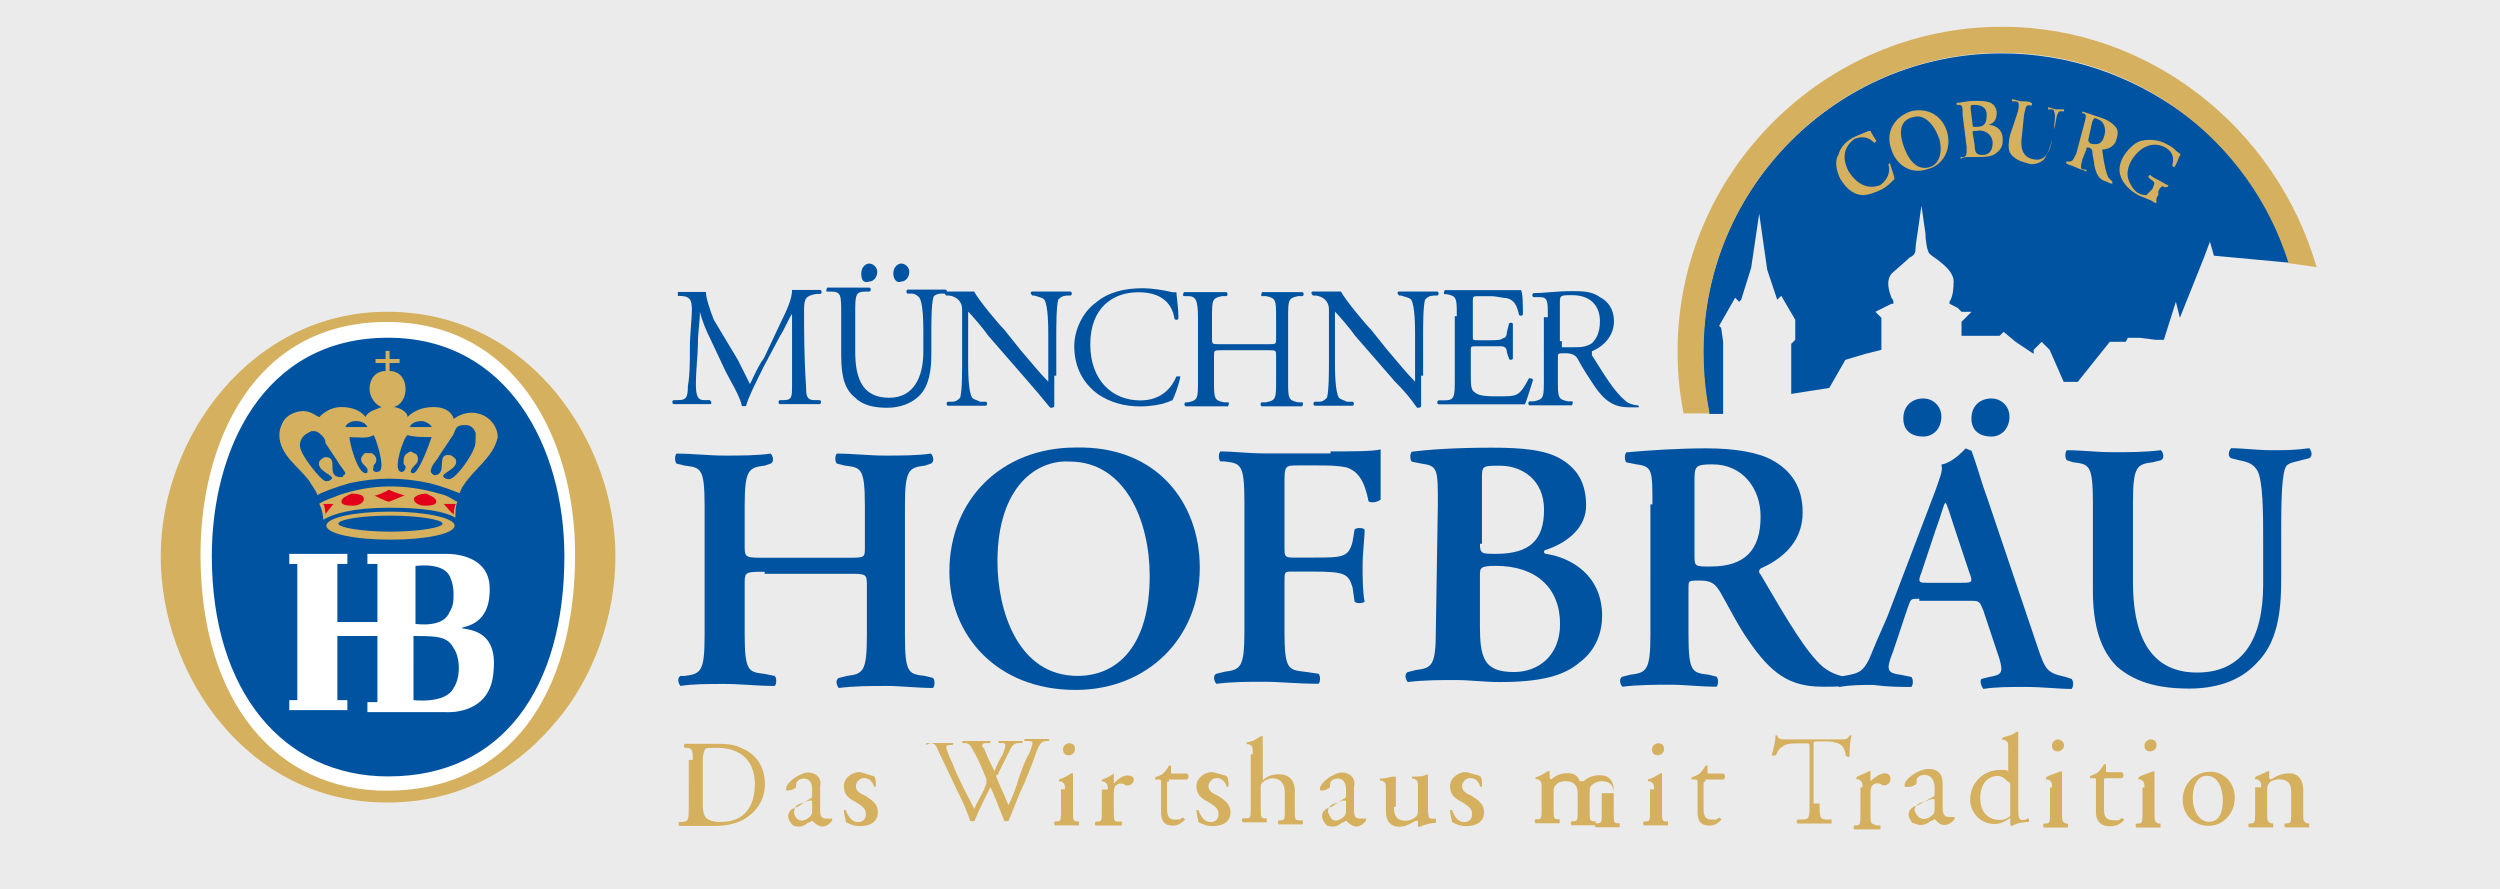 <?xml version="1.0" encoding="utf-8"?>
<!-- Generator: Adobe Illustrator 24.0.1, SVG Export Plug-In . SVG Version: 6.00 Build 0)  -->
<svg version="1.1" id="Layer_1" xmlns="http://www.w3.org/2000/svg" xmlns:xlink="http://www.w3.org/1999/xlink" x="0px" y="0px"
	 viewBox="0 0 124.8 44.4" style="enable-background:new 0 0 124.8 44.4;" xml:space="preserve">
<rect x="0" y="0" width="124.8" height="44.4" fill="#333333" stroke="none"/>
<style type="text/css">
	.st0{opacity:0.9;fill:#FFFFFF;enable-background:new    ;}
	.st1{fill:#0053A1;}
	.st2{fill:#D5B05E;}
	.st3{fill:#FFFFFF;}
	.st4{fill:#E2001A;}
	.st5{fill-rule:evenodd;clip-rule:evenodd;fill:#D5B05E;}
</style>
<rect class="st0" width="124.8" height="44.4"/>
<g id="g41">
	<g id="g47" transform="translate(192.619,67.664)">
		<path id="path49" class="st1" d="M-106.6-50.6l-0.1-0.7l-0.1-0.1l0.8-1.4l0.2,0.2l0.1-0.1h0l0.5-1.6l0.4-2.7l0.4,2.8l0.5,1.5
			l0.2-0.2l0.7,1.2v0.3l0,0v0.7l-0.2,0.2v2.5l1.9-0.3l0.8-1.4l1-0.3l0.8-0.2v-1.6l-0.3-0.3l0.8-0.4c0,0,0,0,0.1,0c0,0,0,0,0-0.1
			c0,0,0-0.1-0.1-0.2c-0.1-0.3-0.3-0.8,0-1.2l0,0c0.1-0.1,0.7-0.6,0.9-0.8c0.2-0.1,0.3-0.2,0.3-0.4c0-0.2,0.1-0.8,0.1-0.8l0.2-1.4
			l0.2,1.4c0,0.4,0.1,0.9,0.2,1c0.1,0.1,0.4,0.3,0.4,0.3c0.1,0.1,0.9,0.6,0.8,1.2c0,0.1,0,0.6-0.2,0.9l0,0.1
			c0.2,0.1,0.4,0.2,0.4,0.2l0,0l0.2,0.2h0.5l-0.5,0.5v0.7h1.9l0.2-0.2l0.6,0.5l0.9,0.6v-0.2l0.4-0.4l0.4,0.4l0.7,1.6l0.7,0l1.6-2
			l0.8,0l0.1-0.2l0.6,0l0.8,0.1h0.4l0.6-1.9l0.2,0.8l1.2-3l0.3-0.8l0.2,0.7l4.3,0.4C-80.3-60.6-86-65-92.7-65
			c-8.2,0-14.9,6.7-14.9,14.9c0,1.1,0.1,2.1,0.3,3.1l0.7,0V-50.6z"/>
	</g>
	<g id="g51" transform="translate(224.145,103.436)">
		<path id="path53" class="st2" d="M-124.2-102.1c-8.9,0-16.2,7.3-16.2,16.2c0,1.1,0.1,2.1,0.3,3.1l0.6,0l0.7,0
			c-0.2-1-0.3-2-0.3-3.1c0-8.2,6.7-14.9,14.9-14.9c6.7,0,12.4,4.4,14.3,10.5l0.7,0.1l0.7,0.1C-110.5-97-116.8-102.1-124.2-102.1"/>
	</g>
	<g id="g55" transform="translate(80.939,65.774)">
		<path id="path57" class="st1" d="M-44.1-47.8c0.2,0.4,0.4,0.8,0.6,1.2h0c0.2-0.4,0.4-0.9,0.7-1.3l0.8-1.7c0.4-0.8,0.6-1.3,0.6-1.7
			c0.3,0,0.5,0,0.6,0c0.2,0,0.5,0,0.8,0c0.1,0,0.1,0.2,0,0.2l-0.2,0c-0.5,0.1-0.6,0.2-0.6,0.8c0,0.9,0,2.5,0.1,3.8
			c0,0.4,0,0.7,0.4,0.7l0.3,0c0.1,0.1,0,0.2,0,0.2c-0.4,0-0.7,0-1,0c-0.3,0-0.7,0-1,0c-0.1,0-0.1-0.2,0-0.2l0.2,0
			c0.4,0,0.4-0.2,0.4-0.7l0-3.6h0c-0.1,0.1-0.4,0.8-0.6,1.1l-0.8,1.5c-0.4,0.8-0.8,1.6-0.9,2c0,0-0.1,0-0.1,0c0,0-0.1,0-0.1,0
			c-0.1-0.5-0.6-1.3-0.8-1.7l-0.8-1.7c-0.2-0.4-0.4-0.9-0.5-1.3h0c0,0.5-0.1,1-0.1,1.6c0,0.5-0.1,1.3-0.1,2c0,0.6,0.1,0.8,0.4,0.8
			l0.3,0c0.1,0.1,0.1,0.2,0,0.2c-0.3,0-0.6,0-0.9,0c-0.3,0-0.6,0-0.9,0c-0.1,0-0.1-0.2,0-0.2l0.2,0c0.4,0,0.5-0.1,0.5-0.7
			c0.1-0.6,0.1-1.1,0.1-1.9c0-0.7,0.1-1.5,0.1-1.9c0-0.5-0.1-0.7-0.6-0.7l-0.1,0c0-0.1,0-0.2,0-0.2c0.3,0,0.5,0,0.7,0
			c0.2,0,0.4,0,0.7,0c0,0.3,0.2,0.9,0.4,1.4L-44.1-47.8z"/>
	</g>
	<g id="g59" transform="translate(98.593,75.456)">
		<path id="path61" class="st1" d="M-54-61.8c0-0.3,0.2-0.5,0.4-0.5c0.2,0,0.4,0.2,0.4,0.4c0,0.3-0.2,0.5-0.4,0.5
			C-53.8-61.3-54-61.5-54-61.8 M-55.6-61.8c0-0.3,0.2-0.5,0.4-0.5c0.2,0,0.4,0.2,0.4,0.4c0,0.3-0.2,0.5-0.4,0.5
			C-55.5-61.3-55.6-61.5-55.6-61.8 M-52.5-58.8c0-0.5,0-1.5-0.2-1.8c-0.1-0.1-0.2-0.2-0.4-0.2l-0.2,0c-0.1-0.1,0-0.2,0-0.2
			c0.3,0,0.6,0,1,0c0.4,0,0.6,0,0.9,0c0.1,0,0.1,0.2,0,0.2l-0.2,0c-0.2,0-0.4,0.1-0.4,0.2c-0.1,0.3-0.1,1.3-0.1,1.8v1
			c0,0.8-0.1,1.6-0.6,2.1c-0.4,0.4-1,0.6-1.6,0.6c-0.6,0-1.2-0.1-1.6-0.5c-0.5-0.4-0.7-1-0.7-2.1v-2.1c0-0.9,0-1.1-0.5-1.1l-0.2,0
			c-0.1,0,0-0.2,0-0.2c0.4,0,0.7,0,1.1,0c0.3,0,0.6,0,1,0c0.1,0,0.1,0.2,0,0.2l-0.2,0c-0.5,0-0.5,0.2-0.5,1.1v1.9
			c0,1.4,0.4,2.3,1.7,2.3c1.2,0,1.7-1,1.7-2.3V-58.8z"/>
	</g>
	<g id="g63" transform="translate(116.73,63.854)">
		<path id="path65" class="st1" d="M-64.1-45.1c0,0.3,0,1.3,0,1.5c0,0.1-0.1,0.1-0.2,0.1c-0.1-0.1-0.4-0.5-1.1-1.3l-2-2.3
			c-0.2-0.3-0.8-1-1-1.2h0c0,0.1,0,0.3,0,0.6v1.9c0,0.4,0,1.5,0.2,1.8c0.1,0.1,0.2,0.1,0.4,0.2l0.3,0c0.1,0.1,0,0.2,0,0.2
			c-0.4,0-0.7,0-1,0c-0.4,0-0.6,0-0.9,0c-0.1,0-0.1-0.2,0-0.2l0.2,0c0.2,0,0.3-0.1,0.4-0.2c0.1-0.3,0.1-1.4,0.1-1.8v-2.5
			c0-0.2,0-0.4-0.2-0.6c-0.1-0.1-0.3-0.2-0.5-0.2l-0.1,0c-0.1-0.1-0.1-0.2,0-0.2c0.4,0,0.8,0,1,0c0.1,0,0.3,0,0.4,0
			c0.2,0.4,1.2,1.6,1.5,1.9l0.8,1c0.6,0.7,1,1.2,1.4,1.6h0c0,0,0-0.2,0-0.4v-1.9c0-0.4,0-1.5-0.2-1.8c-0.1-0.1-0.2-0.1-0.5-0.2
			l-0.1,0c-0.1-0.1-0.1-0.2,0-0.2c0.4,0,0.7,0,1,0c0.4,0,0.6,0,0.9,0c0.1,0,0.1,0.2,0,0.2l-0.1,0c-0.3,0-0.4,0.1-0.5,0.2
			c-0.1,0.3-0.1,1.4-0.1,1.8V-45.1z"/>
	</g>
	<g id="g67" transform="translate(121.427,72.189)">
		<path id="path69" class="st1" d="M-66.7-57.1c0.6-0.5,1.4-0.7,2.3-0.7c0.5,0,1.1,0.1,1.5,0.2c0.1,0,0.2,0,0.2,0
			c0,0.2,0.1,0.7,0.1,1.3c0,0.1-0.2,0.1-0.2,0c-0.1-0.6-0.5-1.3-1.8-1.3c-1.3,0-2.4,0.8-2.4,2.6c0,1.8,1.1,2.8,2.5,2.8
			c1.1,0,1.6-0.7,1.8-1.2c0.1,0,0.2,0,0.2,0c-0.1,0.5-0.3,1-0.4,1.2c-0.1,0-0.2,0.1-0.3,0.1c-0.2,0.1-0.8,0.2-1.3,0.2
			c-0.8,0-1.5-0.2-2.1-0.6c-0.7-0.5-1.2-1.3-1.2-2.4C-67.8-55.7-67.4-56.6-66.7-57.1"/>
	</g>
	<g id="g71" transform="translate(135.803,66.883)">
		<path id="path73" class="st1" d="M-74.8-49.4c-0.4,0-0.4,0-0.4,0.3v1.2c0,0.9,0,1,0.5,1.1l0.2,0c0.1,0,0,0.2,0,0.2
			c-0.5,0-0.8,0-1.1,0c-0.4,0-0.7,0-1,0c-0.1,0-0.1-0.2,0-0.2l0.1,0c0.5-0.1,0.5-0.2,0.5-1.1v-3.1c0-0.9-0.1-1.1-0.5-1.1l-0.2,0
			c-0.1,0,0-0.2,0-0.2c0.4,0,0.7,0,1.1,0c0.3,0,0.6,0,1,0c0.1,0,0.1,0.2,0,0.2l-0.2,0c-0.5,0.1-0.5,0.2-0.5,1.1v1
			c0,0.3,0,0.3,0.4,0.3h2.4c0.4,0,0.4,0,0.4-0.3v-1c0-0.9,0-1-0.5-1.1l-0.2,0c-0.1,0,0-0.2,0-0.2c0.4,0,0.7,0,1,0c0.3,0,0.6,0,1,0
			c0.1,0,0.1,0.2,0,0.2l-0.2,0c-0.5,0.1-0.5,0.2-0.5,1.1v3.1c0,0.9,0,1,0.5,1.1l0.2,0c0.1,0,0,0.2,0,0.2c-0.4,0-0.7,0-1,0
			c-0.4,0-0.7,0-1,0c-0.1,0-0.1-0.2,0-0.2l0.2,0c0.5-0.1,0.5-0.2,0.5-1.1v-1.2c0-0.3,0-0.3-0.4-0.3H-74.8z"/>
	</g>
	<g id="g75" transform="translate(158.441,63.854)">
		<path id="path77" class="st1" d="M-87.5-45.1c0,0.3,0,1.3,0,1.5c0,0.1-0.1,0.1-0.2,0.1c-0.1-0.1-0.3-0.5-1.1-1.3l-2-2.3
			c-0.2-0.3-0.8-1-1-1.2h0c0,0.1,0,0.3,0,0.6v1.9c0,0.4,0,1.5,0.2,1.8c0.1,0.1,0.2,0.1,0.4,0.2l0.3,0c0.1,0.1,0,0.2,0,0.2
			c-0.4,0-0.7,0-1,0c-0.4,0-0.6,0-0.9,0c-0.1,0-0.1-0.2,0-0.2l0.2,0c0.2,0,0.3-0.1,0.4-0.2c0.1-0.3,0.1-1.4,0.1-1.8v-2.5
			c0-0.2,0-0.4-0.2-0.6c-0.1-0.1-0.3-0.2-0.5-0.2l-0.1,0c-0.1-0.1-0.1-0.2,0-0.2c0.4,0,0.8,0,1,0c0.1,0,0.3,0,0.4,0
			c0.2,0.4,1.2,1.6,1.5,1.9l0.8,1c0.6,0.7,1,1.2,1.4,1.6h0c0,0,0-0.2,0-0.4v-1.9c0-0.4,0-1.5-0.2-1.8c-0.1-0.1-0.2-0.1-0.5-0.2
			l-0.1,0c-0.1-0.1-0.1-0.2,0-0.2c0.4,0,0.7,0,1,0c0.4,0,0.6,0,0.9,0c0.1,0,0.1,0.2,0,0.2l-0.1,0c-0.3,0-0.4,0.1-0.5,0.2
			c-0.1,0.3-0.1,1.4-0.1,1.8V-45.1z"/>
	</g>
	<g id="g79" transform="translate(162.323,70.585)">
		<path id="path81" class="st1" d="M-89.6-54.8c0-0.9,0-1-0.5-1.1l-0.1,0c-0.1,0,0-0.2,0-0.2c0.4,0,0.7,0,1,0h1.6c0.5,0,1.1,0,1.2,0
			c0.1,0.1,0.1,0.8,0.1,1.2c0,0.1-0.2,0.1-0.2,0c-0.1-0.4-0.2-0.7-0.6-0.8c-0.2,0-0.5-0.1-0.8-0.1h-0.6c-0.3,0-0.3,0-0.3,0.3v1.7
			c0,0.2,0,0.2,0.3,0.2h0.5c0.4,0,0.6,0,0.7-0.1c0.1,0,0.2-0.1,0.2-0.3l0.1-0.4c0-0.1,0.2-0.1,0.2,0c0,0.2,0,0.5,0,0.9
			c0,0.3,0,0.6,0,0.8c0,0.1-0.2,0.1-0.2,0l-0.1-0.3c0-0.2-0.1-0.3-0.3-0.3c-0.1,0-0.3,0-0.7,0h-0.5c-0.3,0-0.3,0-0.3,0.2v1.2
			c0,0.5,0,0.8,0.2,0.9c0.1,0.1,0.3,0.2,1,0.2c0.7,0,0.9,0,1.1-0.1c0.2-0.1,0.4-0.4,0.6-0.8c0.1,0,0.2,0,0.2,0.1
			c-0.1,0.3-0.3,1-0.4,1.2c-0.8,0-1.5,0-2.3,0h-0.8c-0.4,0-0.7,0-1.2,0c-0.1,0-0.1-0.2,0-0.2l0.3,0c0.5,0,0.5-0.2,0.5-1.1V-54.8z"/>
	</g>
	<g id="g83" transform="translate(174.369,67.734)">
		<path id="path85" class="st1" d="M-96.4-50.7c0,0.2,0,0.3,0,0.3c0,0,0.2,0,0.6,0c0.3,0,0.6,0,0.9-0.2c0.2-0.2,0.4-0.5,0.4-1.1
			c0-0.7-0.4-1.3-1.4-1.3c-0.5,0-0.6,0-0.6,0.3V-50.7z M-97.1-51.9c0-0.8,0-1-0.4-1l-0.3,0c-0.1,0-0.1-0.2,0-0.2
			c0.5,0,1.1-0.1,1.9-0.1c0.5,0,1,0,1.4,0.3c0.4,0.2,0.7,0.6,0.7,1.2c0,0.8-0.6,1.3-1.1,1.5c0,0.1,0,0.1,0,0.2
			c0.7,1.1,1.1,1.8,1.7,2.3c0.1,0.1,0.4,0.2,0.6,0.2c0,0,0.1,0.1,0,0.1c-0.1,0-0.2,0-0.4,0c-0.7,0-1.2-0.2-1.8-1.1
			c-0.2-0.3-0.6-0.9-0.8-1.3c-0.1-0.2-0.3-0.3-0.6-0.3c-0.4,0-0.4,0-0.4,0.2v1.1c0,0.9,0,1,0.5,1.1l0.2,0c0.1,0,0,0.2,0,0.2
			c-0.4,0-0.7,0-1,0c-0.4,0-0.7,0-1.1,0c-0.1,0-0.1-0.2,0-0.2l0.2,0c0.5-0.1,0.5-0.2,0.5-1.1V-51.9z"/>
	</g>
	<g id="g87" transform="translate(41.022,15.564)">
		<path id="path89" class="st2" d="M-21.7,24.5c-7,0-11.3-6.4-11.3-12.3C-33,6.3-28.5,0-21.7,0c4.2,0,6.9,2.2,8.4,4
			c1.9,2.3,3,5.3,3,8.2c0,3-1.1,6.1-3,8.3C-14.8,22.3-17.5,24.5-21.7,24.5"/>
	</g>
	<g id="g91" transform="translate(19.909,43.572)">
		<path id="path93" class="st3" d="M-9.9-15.9c0-5.5,2.6-11.6,9.3-11.6c6.4,0,9.4,5.8,9.4,11.6c0,7-3.3,11.8-9.4,11.8
			C-6.1-4.1-9.9-8.5-9.9-15.9"/>
	</g>
	<g id="g95" transform="translate(21.174,43.559)">
		<path id="path97" class="st1" d="M-10.6-15.8c0-5.2,2.5-10.9,8.8-10.9c6,0,8.8,5.5,8.8,10.9C7-9.2,3.9-4.8-1.8-4.8
			C-7-4.8-10.6-9-10.6-15.8"/>
	</g>
	<g id="g99" transform="translate(48.741,28.45)">
		<path id="path101" class="st3" d="M-26.1,5.9c-0.4,0.8-2,0.6-2,0.6V3.3c1.1,0,1.7,0,2,0.6C-25.8,4.3-25.7,5.3-26.1,5.9 M-28-0.2
			c0.9-0.1,1.5,0.1,1.7,0.5c0.1,0.2,0.2,0.5,0.2,0.9c0,0.3,0,0.6-0.2,0.9c-0.3,0.8-1.6,0.6-1.7,0.6V-0.2z M-25.7,2.9
			c0.1-0.1,1.5-0.1,1.4-2.1c-0.1-1.7-2.2-1.6-2.2-1.6h-3.9v0.5h0.5v2.9h-2v-2.9h0.5v-0.5h-2.9v0.5h0.4v6.8h-0.4v0.5h2.9V6.5h-0.5
			V3.3h2v3.3h-0.5v0.5h3.9c0,0,2.3,0.2,2.4-2.1C-23.9,2.9-25.5,3-25.7,2.9"/>
	</g>
	<g id="g103" transform="translate(47.136,50.545)">
		<path id="path105" class="st2" d="M-25.2-25.9c0.5,0.1,0.8,0.4,0.9,0.4c-0.1,0.2-0.1,0.5-0.1,0.8c-0.5-0.3-1.5-0.5-3.3-0.5
			c-1.8,0-2.8,0.3-3.3,0.6c0,0,0-0.4-0.2-0.8c0.3-0.2,0.7-0.3,0.9-0.4C-28.6-26.4-26.9-26.4-25.2-25.9"/>
	</g>
	<g id="g107" transform="translate(41.2,51.043)">
		<path id="path109" class="st4" d="M-21.8-26.6c-0.1,0.1-0.6,0.3-0.7,0.3c0,0,0.6,0.3,0.7,0.3c0.1,0,0.7-0.3,0.8-0.3
			C-21.3-26.4-21.6-26.5-21.8-26.6"/>
	</g>
	<g id="g111" transform="translate(44.28,50.142)">
		<path id="path113" class="st4" d="M-23.6-25.3c-0.1,0.2,0.2,0.4,0.5,0.4c0.2,0,0.6,0,0.6-0.2c0-0.2-0.3-0.3-0.5-0.4
			C-23.3-25.5-23.5-25.4-23.6-25.3"/>
	</g>
	<g id="g115" transform="translate(38.444,50.142)">
		<path id="path117" class="st4" d="M-20.3-25.3c0.1,0.2-0.2,0.4-0.5,0.4c-0.2,0-0.6,0-0.6-0.2c0-0.2,0.3-0.3,0.5-0.4
			C-20.5-25.5-20.3-25.4-20.3-25.3"/>
	</g>
	<g id="g119" transform="translate(33.845,49.457)">
		<path id="path121" class="st4" d="M-17.7-24.3c0.1,0.2,0.1,0.5,0.1,0.5c0,0,0.4-0.5,0.4-0.5H-17.7z"/>
	</g>
	<g id="g123" transform="translate(47.455,49.457)">
		<path id="path125" class="st4" d="M-25.3-24.3c0.1,0.1,0.4,0.5,0.5,0.5c0-0.1,0-0.3,0.1-0.5H-25.3z"/>
	</g>
	<g id="g127" transform="translate(41.492,46.24)">
		<path id="path129" class="st5" d="M-22-19.7c-1.4,0-2.6-0.2-2.6-0.4s1.1-0.4,2.6-0.4c1.4,0,2.6,0.2,2.6,0.4S-20.6-19.7-22-19.7
			 M-22-20.7c-1.8,0-3.2,0.3-3.2,0.7c0,0.4,1.4,0.7,3.2,0.7c1.8,0,3.2-0.3,3.2-0.7C-18.8-20.4-20.3-20.7-22-20.7"/>
	</g>
	<g id="g131" transform="translate(50.947,55.52)">
		<path id="path133" class="st2" d="M-27.3-33.1c-0.1,0.3-0.8,1.4-1.2,1.5c-0.1,0-0.2,0-0.3-0.1c-0.2-0.2,0.8-0.4,0.6-0.9
			c-0.1-0.1-0.2-0.2-0.3-0.2c-0.7-0.1-0.1,0.9-0.7,1c-0.1,0-0.1,0-0.2-0.1c-0.1-0.1,0-0.2,0-0.3c0.1-0.2,0.3-0.4,0.4-0.6
			c0.2-0.3,0.4-0.6,0.6-0.9c0.1-0.1,0.1-0.2,0.2-0.4c0.1-0.2,0.3-0.2,0.5-0.2c0.2,0,0.4,0.1,0.5,0.4C-27.2-33.5-27.2-33.3-27.3-33.1
			 M-30.5-34.2c0.1-0.2,0.3-0.3,0.6-0.3c0.2,0,0.5,0.2,0.5,0.3C-29.7-34.2-30.5-34.2-30.5-34.2 M-30.3-31.9c-0.1,0-0.2,0-0.1-0.2
			c0.1-0.2,0.4-0.3,0.3-0.6c0-0.1-0.1-0.2-0.2-0.2c-0.1-0.1-0.2-0.1-0.3,0c-0.2,0.1-0.2,0.3-0.2,0.5c0,0.1,0.1,0.1,0.1,0.2
			c0,0.2-0.2,0.3-0.3,0.2c-0.3-0.2,0.2-1.7,0.4-1.8c0.3,0.1,0.8,0.1,1.2,0.1C-29.5-33.4-30-32-30.3-31.9 M-32-32
			c-0.2,0.1-0.4,0-0.3-0.2c0-0.1,0-0.1,0.1-0.2c0.1-0.2,0-0.4-0.2-0.5c-0.1,0-0.2,0-0.3,0c-0.1,0-0.1,0.1-0.2,0.2
			c-0.1,0.3,0.2,0.4,0.3,0.6c0,0.2,0,0.2-0.1,0.2c-0.4,0-0.8-1.5-0.8-1.8c0.4,0,0.9,0.1,1.2-0.1C-32.2-33.7-31.7-32.2-32-32
			 M-33.2-34.5c0.3,0,0.5,0.1,0.6,0.3c0,0-0.8,0-1.1,0C-33.7-34.3-33.5-34.5-33.2-34.5 M-33.8-31.8c0,0.1-0.1,0.1-0.2,0.1
			c-0.7-0.1,0-1-0.7-1c-0.1,0-0.2,0.1-0.3,0.2c-0.2,0.5,0.8,0.7,0.6,0.9c-0.1,0.1-0.2,0.1-0.3,0.1c-0.3-0.1-1.1-1.2-1.2-1.5
			c-0.1-0.2-0.1-0.4,0-0.6c0.1-0.2,0.3-0.3,0.5-0.4c0.2,0,0.3,0,0.5,0.2c0.1,0.1,0.2,0.2,0.2,0.4c0.2,0.3,0.4,0.6,0.6,0.9
			c0.1,0.2,0.3,0.4,0.4,0.6C-33.7-32-33.7-31.8-33.8-31.8 M-27.2-34.9c-0.5-0.1-1,0.2-1.1,0.3c0-0.1-0.2-0.6-1-0.6
			c-0.9,0-1.3,0.5-1.3,0.5c0-0.3-0.5-0.5-0.7-0.5v0c0,0,0,0,0,0c0.4-0.1,0.6-0.5,0.6-0.9c0-0.5-0.3-0.9-0.8-0.9v-0.4h0.5v-0.2h-0.5
			v-0.4h-0.2v0.4h-0.5v0.2l0.5,0v0.4c-0.5,0-0.8,0.4-0.8,0.9c0,0.4,0.3,0.8,0.6,0.9c0,0,0,0,0,0c0,0,0,0,0,0
			c-0.2,0.1-0.7,0.2-0.8,0.5c0,0-0.3-0.5-1.2-0.5c-0.7,0-1.1,0.5-1.1,0.5c-0.1,0-0.4-0.3-0.8-0.3c-0.4,0-0.8,0.2-1,0.5
			c-0.1,0.2-0.2,0.4-0.2,0.7c0,1,1,1.6,1.5,2.3c0.1,0.2,0.3,0.4,0.4,0.7c0.1-0.1,0.9-0.4,1.6-0.6c1.4-0.3,2.6-0.3,4,0
			c0.8,0.2,1.2,0.4,1.5,0.5c0,0,0.1-0.3,0.2-0.4c0.5-0.8,1.5-1.4,1.7-2.4C-26.1-34.2-26.5-34.8-27.2-34.9"/>
	</g>
	<g id="g135" transform="translate(76.783,15.532)">
		<path id="path137" class="st2" d="M-41.7,24.5c0,0.3,0,0.5,0.1,0.7c0.1,0.2,0.4,0.3,0.8,0.3c1.2,0,1.7-0.8,1.7-1.9
			c0-0.7-0.3-1.8-1.9-1.8c-0.4,0-0.6,0-0.6,0.1c0,0-0.1,0.2-0.1,0.5V24.5z M-42.2,22.4c0-0.4,0-0.6-0.3-0.6l-0.1,0
			c0,0-0.1-0.1,0-0.2c0.5,0,1,0,1.5,0c0.5,0,0.9,0,1.3,0.2c0.8,0.3,1.2,1,1.2,1.8c0,0.8-0.4,1.4-1.1,1.8c-0.4,0.2-0.9,0.3-1.4,0.3
			c-0.4,0-0.8,0-1,0c-0.3,0-0.5,0-0.8,0c0,0,0-0.1,0-0.2l0.1,0c0.4,0,0.4-0.1,0.4-0.8V22.4z"/>
	</g>
	<g id="g139" transform="translate(88.141,13.563)">
		<path id="path141" class="st2" d="M-48.1,27.4c0.1,0,0.3-0.1,0.4-0.2c0.1-0.1,0.1-0.2,0.1-0.3l0-0.4c0-0.1,0-0.1-0.1-0.1
			c0,0-0.1,0-0.3,0.1c-0.4,0.1-0.5,0.2-0.5,0.5C-48.5,27.1-48.4,27.4-48.1,27.4 M-47.7,26.3c0.1,0,0.1-0.1,0.1-0.2l0-0.3
			c0-0.2-0.1-0.5-0.4-0.5c-0.2,0-0.4,0.1-0.4,0.3c0,0.1,0,0.2-0.1,0.2c-0.1,0.1-0.3,0.1-0.3,0.1c-0.1,0-0.1,0-0.1-0.1
			c0-0.3,0.7-0.8,1.1-0.8c0.4,0,0.7,0.3,0.6,0.7l0,1.1c0,0.3,0,0.5,0.3,0.5c0.1,0,0.1,0,0.2,0c0,0,0.1,0,0.1,0c0,0,0,0,0,0.1
			c0,0-0.2,0.3-0.5,0.3c-0.1,0-0.3-0.1-0.4-0.2c0,0-0.1-0.1-0.1-0.1c0,0-0.1,0.1-0.2,0.1c-0.1,0.1-0.3,0.2-0.4,0.2
			c-0.2,0-0.3,0-0.4-0.1c-0.1-0.1-0.2-0.3-0.2-0.4c0-0.2,0.1-0.4,0.5-0.5L-47.7,26.3z"/>
	</g>
	<g id="g143" transform="translate(96.224,18.54)">
		<path id="path145" class="st2" d="M-52.6,20.2c0.1,0.1,0.1,0.3,0.1,0.5c0,0-0.1,0.1-0.1,0c-0.1-0.3-0.3-0.4-0.5-0.4
			c-0.2,0-0.4,0.2-0.4,0.4c0,0.3,0.3,0.4,0.5,0.5c0.3,0.2,0.6,0.4,0.6,0.8c0,0.5-0.4,0.7-0.9,0.7c-0.3,0-0.5-0.1-0.7-0.2
			c0-0.1-0.1-0.4-0.1-0.6c0,0,0.1,0,0.1,0c0.1,0.3,0.3,0.6,0.6,0.6c0.2,0,0.4-0.1,0.4-0.4c0-0.3-0.2-0.4-0.5-0.6
			c-0.4-0.2-0.6-0.4-0.6-0.8c0-0.4,0.4-0.7,0.8-0.7C-52.9,20.1-52.7,20.2-52.6,20.2"/>
	</g>
	<g id="g147" transform="translate(102.341,21.992)">
		<path id="path149" class="st2" d="M-56.1,15.2c0,0,0-0.1,0-0.1c0.2,0,0.4,0,0.6,0c0.2,0,0.5,0,0.7,0c0.1,0,0,0.1,0,0.1l-0.1,0
			c-0.1,0-0.2,0-0.2,0.1c0,0.1,0.1,0.4,0.3,0.8c0.3,0.8,0.7,1.5,1.1,2.3c0.1-0.3,0.3-0.6,0.5-1c0-0.1,0.1-0.2,0.1-0.3
			c0,0,0-0.1,0-0.2c-0.2-0.5-0.4-1-0.7-1.5c-0.1-0.2-0.2-0.3-0.4-0.3l-0.1,0c0,0,0-0.1,0-0.1c0.2,0,0.4,0,0.7,0c0.3,0,0.5,0,0.7,0
			c0,0,0,0.1,0,0.1l-0.2,0c-0.2,0-0.3,0.1-0.1,0.3c0.1,0.3,0.3,0.7,0.5,1.1c0.1-0.2,0.2-0.5,0.4-0.8c0.2-0.5,0.2-0.6,0-0.6l-0.2,0
			c0-0.1,0-0.1,0-0.1c0.2,0,0.3,0,0.6,0c0.2,0,0.4,0,0.6,0c0,0,0,0.1,0,0.1l-0.2,0c-0.3,0-0.4,0.3-0.5,0.5c-0.1,0.2-0.4,0.8-0.5,1
			c0,0.1-0.1,0.1-0.1,0.1c0,0,0,0.1,0,0.1c0.2,0.5,0.4,0.9,0.6,1.4c0.2-0.4,0.4-0.9,0.5-1.3c0.1-0.3,0.4-1.1,0.5-1.2
			c0.1-0.2,0.2-0.5,0.2-0.6c0-0.1-0.1-0.1-0.2-0.1l-0.2,0c0-0.1,0-0.1,0-0.1c0.2,0,0.4,0,0.6,0c0.2,0,0.4,0,0.6,0c0,0,0.1,0.1,0,0.1
			l-0.1,0c-0.3,0-0.4,0.2-0.7,1.1l-0.4,1c-0.3,0.6-0.5,1.2-0.8,1.9c0,0,0,0-0.1,0c0,0-0.1,0-0.1,0c-0.2-0.5-0.5-1.3-0.7-1.7
			c-0.2,0.4-0.6,1.2-0.8,1.7c0,0,0,0-0.1,0c0,0-0.1,0-0.1,0c-0.1-0.3-0.3-0.8-0.4-1c-0.4-0.8-0.8-1.7-1.2-2.5
			c-0.1-0.3-0.2-0.4-0.4-0.4L-56.1,15.2z"/>
	</g>
	<g id="g151" transform="translate(119.164,21.603)">
		<path id="path153" class="st2" d="M-65.5,15.8c0,0.2-0.2,0.3-0.3,0.3c-0.2,0-0.3-0.1-0.3-0.3c0-0.2,0.2-0.3,0.3-0.3
			C-65.6,15.5-65.5,15.6-65.5,15.8 M-66,17.8c0-0.2,0-0.3-0.2-0.4l-0.1,0c0,0,0-0.1,0-0.1c0.1,0,0.5-0.2,0.6-0.3c0,0,0.1,0,0.1,0
			c0,0.2,0,0.5,0,0.8v1.1c0,0.4,0,0.5,0.2,0.5l0.1,0c0,0,0,0.1,0,0.2c-0.2,0-0.4,0-0.6,0c-0.2,0-0.4,0-0.6,0c0,0-0.1-0.1,0-0.2
			l0.1,0c0.2,0,0.2-0.1,0.2-0.5V17.8z"/>
	</g>
	<g id="g155" transform="translate(122.701,17.112)">
		<path id="path157" class="st2" d="M-67.4,22.3c0-0.2,0-0.3-0.2-0.4l-0.1,0c0,0,0-0.1,0-0.1c0.1,0,0.5-0.2,0.6-0.3c0,0,0,0,0,0v0.4
			c0,0,0,0,0,0.1c0.2-0.2,0.4-0.4,0.7-0.4c0.2,0,0.3,0.1,0.3,0.2c0,0.2-0.2,0.3-0.3,0.3c-0.1,0-0.1,0-0.1,0
			c-0.1-0.1-0.2-0.1-0.3-0.1c-0.1,0-0.2,0.1-0.2,0.1c-0.1,0.1-0.1,0.3-0.1,0.5v0.8c0,0.4,0,0.5,0.2,0.5l0.2,0c0,0,0,0.1,0,0.2
			c-0.3,0-0.5,0-0.7,0c-0.2,0-0.4,0-0.6,0c0,0-0.1-0.1,0-0.2l0.1,0c0.2,0,0.2-0.1,0.2-0.5V22.3z"/>
	</g>
	<g id="g159" transform="translate(129.658,18.014)">
		<path id="path161" class="st2" d="M-71.3,21c-0.1,0-0.1,0-0.1,0.1v1.1c0,0.4,0,0.7,0.4,0.7c0.1,0,0.1,0,0.2,0
			c0.1,0,0.1-0.1,0.2-0.1c0,0,0.1,0.1,0.1,0.1c-0.1,0.1-0.3,0.3-0.6,0.3c-0.5,0-0.6-0.3-0.6-0.7v-1.4c0-0.2,0-0.2-0.1-0.2h-0.2
			c0,0,0-0.1,0-0.1c0.2-0.1,0.3-0.1,0.4-0.2c0.1-0.1,0.2-0.2,0.3-0.4c0,0,0.1,0,0.1,0v0.3c0,0.1,0,0.1,0.1,0.1h0.7
			c0.1,0.1,0.1,0.2,0,0.3H-71.3z"/>
	</g>
	<g id="g163" transform="translate(136.327,18.54)">
		<path id="path165" class="st2" d="M-75.1,20.2c0.1,0.1,0.1,0.3,0.1,0.5c0,0-0.1,0.1-0.1,0c-0.1-0.3-0.3-0.4-0.5-0.4
			c-0.2,0-0.4,0.2-0.4,0.4c0,0.3,0.3,0.4,0.5,0.5c0.3,0.2,0.6,0.4,0.6,0.8c0,0.5-0.4,0.7-0.9,0.7c-0.3,0-0.5-0.1-0.7-0.2
			c0-0.1-0.1-0.4-0.1-0.6c0,0,0.1,0,0.1,0c0.1,0.3,0.3,0.6,0.6,0.6c0.2,0,0.4-0.1,0.4-0.4c0-0.3-0.2-0.4-0.5-0.6
			c-0.4-0.2-0.6-0.4-0.6-0.8c0-0.4,0.4-0.7,0.8-0.7C-75.4,20.1-75.1,20.2-75.1,20.2"/>
	</g>
	<g id="g167" transform="translate(139.337,20.952)">
		<path id="path169" class="st2" d="M-76.8,16.7c0-0.4,0-0.4-0.2-0.5l-0.1,0c0,0,0-0.1,0-0.1c0.2,0,0.4-0.1,0.7-0.3c0,0,0,0,0.1,0
			c0,0.2,0,0.5,0,0.8v1.3c0,0.1,0,0.1,0,0.1c0.2-0.2,0.5-0.3,0.8-0.3c0.6,0,0.8,0.4,0.8,0.8v1c0,0.4,0,0.5,0.2,0.5l0.2,0
			c0,0,0,0.1,0,0.2c-0.2,0-0.4,0-0.6,0c-0.2,0-0.4,0-0.6,0c0,0-0.1-0.1,0-0.2l0.1,0c0.2,0,0.2-0.1,0.2-0.5v-0.9
			c0-0.4-0.2-0.7-0.6-0.7c-0.2,0-0.4,0.1-0.5,0.2c-0.1,0.1-0.1,0.1-0.1,0.3v1c0,0.4,0,0.5,0.2,0.5l0.1,0c0,0,0,0.1,0,0.2
			c-0.2,0-0.4,0-0.6,0c-0.2,0-0.4,0-0.6,0c0,0-0.1-0.1,0-0.2l0.2,0c0.2,0,0.2-0.1,0.2-0.5V16.7z"/>
	</g>
	<g id="g171" transform="translate(148.793,13.563)">
		<path id="path173" class="st2" d="M-82.1,27.4c0.1,0,0.3-0.1,0.4-0.2c0.1-0.1,0.1-0.2,0.1-0.3l0-0.4c0-0.1,0-0.1-0.1-0.1
			s-0.1,0-0.3,0.1c-0.4,0.1-0.5,0.2-0.5,0.5C-82.4,27.1-82.4,27.4-82.1,27.4 M-81.7,26.3c0.1,0,0.1-0.1,0.1-0.2l0-0.3
			c0-0.2-0.1-0.5-0.4-0.5c-0.2,0-0.4,0.1-0.4,0.3c0,0.1,0,0.2-0.1,0.2c-0.1,0.1-0.3,0.1-0.3,0.1c-0.1,0-0.1,0-0.1-0.1
			c0-0.3,0.7-0.8,1.1-0.8c0.4,0,0.7,0.3,0.6,0.7l0,1.1c0,0.3,0,0.5,0.3,0.5c0.1,0,0.1,0,0.2,0c0,0,0.1,0,0.1,0c0,0,0,0,0,0.1
			c0,0-0.2,0.3-0.5,0.3c-0.1,0-0.3-0.1-0.4-0.2c0,0-0.1-0.1-0.1-0.1c0,0-0.1,0.1-0.2,0.1c-0.1,0.1-0.3,0.2-0.4,0.2
			c-0.2,0-0.3,0-0.4-0.1c-0.1-0.1-0.2-0.3-0.2-0.4c0-0.2,0.1-0.4,0.5-0.5L-81.7,26.3z"/>
	</g>
	<g id="g175" transform="translate(155.283,15.171)">
		<path id="path177" class="st2" d="M-85.7,25.1c0,0.4,0.1,0.7,0.6,0.7c0.2,0,0.4-0.1,0.5-0.2c0.1-0.1,0.1-0.2,0.1-0.4v-1
			c0-0.4,0-0.4-0.2-0.5l-0.1,0c0,0,0-0.1,0-0.1c0.2,0,0.6,0,0.7-0.1c0,0,0,0,0.1,0c0,0.1,0,0.3,0,0.5v1c0,0.5,0,0.7,0.2,0.7
			c0.1,0,0.2,0,0.2,0c0,0,0,0.2,0,0.2c-0.2,0-0.6,0.1-0.8,0.2c0,0-0.1,0-0.1,0v-0.2c0-0.1,0-0.1-0.1-0.1c-0.2,0.1-0.5,0.3-0.8,0.3
			c-0.5,0-0.7-0.3-0.7-0.8v-1c0-0.4,0-0.4-0.2-0.5l-0.1,0c0,0,0-0.1,0-0.1c0.3,0,0.5-0.1,0.7-0.1c0,0,0.1,0,0.1,0c0,0.1,0,0.2,0,0.5
			V25.1z"/>
	</g>
	<g id="g179" transform="translate(165.085,18.54)">
		<path id="path181" class="st2" d="M-91.2,20.2c0.1,0.1,0.1,0.3,0.1,0.5c0,0-0.1,0.1-0.1,0c-0.1-0.3-0.3-0.4-0.5-0.4
			c-0.2,0-0.4,0.2-0.4,0.4c0,0.3,0.3,0.4,0.5,0.5c0.3,0.2,0.6,0.4,0.6,0.8c0,0.5-0.4,0.7-0.9,0.7c-0.3,0-0.5-0.1-0.7-0.2
			c0-0.1-0.1-0.4-0.1-0.6c0,0,0.1,0,0.1,0c0.1,0.3,0.3,0.6,0.6,0.6c0.2,0,0.4-0.1,0.4-0.4c0-0.3-0.2-0.4-0.5-0.6
			c-0.4-0.2-0.6-0.4-0.6-0.8c0-0.4,0.4-0.7,0.8-0.7C-91.5,20.1-91.2,20.2-91.2,20.2"/>
	</g>
	<g id="g183" transform="translate(180.157,16.697)">
		<path id="path185" class="st2" d="M-99.6,22.9c0-0.4-0.2-0.6-0.6-0.6c-0.2,0-0.4,0.1-0.5,0.2c-0.1,0.1-0.1,0.2-0.1,0.4v0.9
			c0,0.4,0,0.5,0.2,0.5l0.1,0c0,0,0,0.1,0,0.2c-0.2,0-0.4,0-0.6,0c-0.2,0-0.4,0-0.6,0c0,0-0.1-0.1,0-0.2l0.1,0
			c0.2,0,0.2-0.1,0.2-0.5v-0.9c0-0.4-0.2-0.6-0.6-0.6c-0.3,0-0.4,0.1-0.5,0.2c-0.1,0.1-0.1,0.2-0.1,0.3v0.9c0,0.4,0,0.5,0.2,0.5
			l0.1,0c0,0,0,0.1,0,0.2c-0.2,0-0.3,0-0.6,0c-0.2,0-0.4,0-0.6,0c0,0-0.1-0.1,0-0.2l0.1,0c0.2,0,0.2-0.1,0.2-0.5v-1.1
			c0-0.2,0-0.3-0.2-0.4l-0.1,0c0,0,0-0.1,0-0.1c0.1,0,0.5-0.2,0.6-0.3c0,0,0.1,0,0.1,0c0,0.1,0,0.2,0,0.3c0,0,0,0.1,0.1,0.1
			c0.2-0.2,0.5-0.3,0.8-0.3c0.3,0,0.5,0.1,0.6,0.4c0.1,0,0.1,0,0.2,0c0.2-0.2,0.5-0.3,0.8-0.3c0.5,0,0.7,0.3,0.7,0.8v1.1
			c0,0.4,0,0.5,0.2,0.5l0.1,0c0,0,0,0.1,0,0.2c-0.2,0-0.4,0-0.6,0c-0.2,0-0.4,0-0.6,0c0,0-0.1-0.1,0-0.2l0.1,0
			c0.2,0,0.2-0.1,0.2-0.5V22.9z"/>
	</g>
	<g id="g187" transform="translate(185.968,21.603)">
		<path id="path189" class="st2" d="M-102.9,15.8c0,0.2-0.2,0.3-0.3,0.3c-0.2,0-0.3-0.1-0.3-0.3c0-0.2,0.2-0.3,0.3-0.3
			C-103,15.5-102.9,15.6-102.9,15.8 M-103.4,17.8c0-0.2,0-0.3-0.2-0.4l-0.1,0c0,0,0-0.1,0-0.1c0.1,0,0.5-0.2,0.6-0.3
			c0,0,0.1,0,0.1,0c0,0.2,0,0.5,0,0.8v1.1c0,0.4,0,0.5,0.2,0.5l0.1,0c0,0,0,0.1,0,0.2c-0.2,0-0.4,0-0.6,0c-0.2,0-0.4,0-0.6,0
			c0,0-0.1-0.1,0-0.2l0.1,0c0.2,0,0.2-0.1,0.2-0.5V17.8z"/>
	</g>
	<g id="g191" transform="translate(190.641,18.014)">
		<path id="path193" class="st2" d="M-105.5,21c-0.1,0-0.1,0-0.1,0.1v1.1c0,0.4,0,0.7,0.4,0.7c0.1,0,0.1,0,0.2,0
			c0.1,0,0.1-0.1,0.2-0.1c0,0,0.1,0.1,0.1,0.1c-0.1,0.1-0.3,0.3-0.6,0.3c-0.5,0-0.6-0.3-0.6-0.7v-1.4c0-0.2,0-0.2-0.1-0.2h-0.2
			c0,0,0-0.1,0-0.1c0.2-0.1,0.3-0.1,0.4-0.2c0.1-0.1,0.2-0.2,0.3-0.4c0,0,0.1,0,0.1,0v0.3c0,0.1,0,0.1,0.1,0.1h0.7
			c0.1,0.1,0.1,0.2,0,0.3H-105.5z"/>
	</g>
	<g id="g195" transform="translate(203.433,15.312)">
		<path id="path197" class="st2" d="M-112.6,24.8c0,0.7,0,0.8,0.4,0.8l0.2,0c0,0,0,0.1,0,0.2c-0.4,0-0.6,0-0.8,0c-0.3,0-0.5,0-0.9,0
			c0,0-0.1-0.1,0-0.2l0.2,0c0.4,0,0.4-0.1,0.4-0.8V22c0-0.2,0-0.2-0.2-0.2h-0.4c-0.3,0-0.6,0-0.8,0.2c-0.2,0.1-0.2,0.3-0.3,0.4
			c-0.1,0-0.1,0-0.2,0c0.1-0.3,0.2-0.7,0.2-1c0,0,0.1,0,0.1,0c0,0.2,0.2,0.2,0.5,0.2h2.6c0.3,0,0.4,0,0.5-0.2c0,0,0.1,0,0.1,0
			c-0.1,0.3-0.1,0.8-0.1,1c0,0.1-0.1,0.1-0.2,0c0-0.2-0.1-0.4-0.2-0.5c-0.1-0.1-0.4-0.2-0.7-0.2h-0.5c-0.2,0-0.2,0-0.2,0.2V24.8z"/>
	</g>
	<g id="g199" transform="translate(208.373,17.303)">
		<path id="path201" class="st2" d="M-115.4,22c0-0.2,0-0.3-0.2-0.4l-0.1,0c0,0,0-0.1,0-0.1c0.1-0.1,0.5-0.2,0.6-0.3
			c0,0,0.1,0,0.1,0v0.4c0,0,0,0.1,0,0.1c0.2-0.2,0.5-0.4,0.7-0.4c0.2,0,0.3,0.1,0.3,0.3c0,0.2-0.2,0.3-0.3,0.3c-0.1,0-0.1,0-0.1,0
			c-0.1-0.1-0.2-0.1-0.3-0.1c-0.1,0-0.2,0.1-0.2,0.1c-0.1,0.1-0.1,0.3-0.1,0.5v0.9c0,0.5,0,0.5,0.3,0.6l0.2,0c0,0,0,0.1,0,0.2
			c-0.3,0-0.5,0-0.7,0c-0.2,0-0.4,0-0.6,0c0,0-0.1-0.1,0-0.2l0.1,0c0.2,0,0.2-0.1,0.2-0.6V22z"/>
	</g>
	<g id="g203" transform="translate(215.475,13.584)">
		<path id="path205" class="st2" d="M-119.4,27.3c0.1,0,0.3-0.1,0.4-0.2c0.1-0.1,0.1-0.2,0.1-0.3l0-0.4c0-0.1,0-0.1-0.1-0.1
			c0,0-0.1,0-0.3,0.1c-0.4,0.1-0.6,0.2-0.6,0.5C-119.8,27.1-119.7,27.3-119.4,27.3 M-119,26.2c0.1,0,0.1-0.1,0.1-0.2l0-0.3
			c0-0.2-0.1-0.6-0.5-0.6c-0.2,0-0.4,0.1-0.4,0.3c0,0.1,0,0.2-0.1,0.2c-0.1,0.1-0.3,0.1-0.4,0.1c-0.1,0-0.1,0-0.1-0.1
			c0-0.3,0.7-0.8,1.2-0.8c0.5,0,0.7,0.3,0.7,0.7l0,1.1c0,0.3,0,0.6,0.3,0.6c0.1,0,0.1,0,0.2,0c0,0,0.1,0,0.1,0c0,0,0,0,0,0.1
			c0,0-0.2,0.3-0.5,0.3c-0.2,0-0.3-0.1-0.4-0.2c0,0-0.1-0.1-0.1-0.1c0,0-0.1,0.1-0.2,0.1c-0.1,0.1-0.3,0.2-0.5,0.2
			c-0.2,0-0.3-0.1-0.4-0.1c-0.1-0.1-0.2-0.3-0.2-0.4c0-0.2,0.1-0.4,0.5-0.5L-119,26.2z"/>
	</g>
	<g id="g207" transform="translate(225.051,17.433)">
		<path id="path209" class="st2" d="M-124.7,21.8c0-0.1,0-0.2-0.1-0.2c-0.1-0.1-0.3-0.3-0.5-0.3c-0.6,0-0.9,0.5-0.9,1.1
			c0,0.6,0.3,1.1,1,1.1c0.2,0,0.4-0.1,0.5-0.2c0,0,0-0.1,0-0.2V21.8z M-124.3,22.8c0,0.5,0,0.7,0.2,0.7c0.1,0,0.2,0,0.3-0.1
			c0,0,0.1,0.2,0,0.2c-0.3,0-0.7,0.1-0.8,0.2c0,0-0.1,0-0.1-0.1v-0.1c0-0.1,0-0.2,0-0.2h0c-0.3,0.2-0.5,0.3-0.8,0.3
			c-0.7,0-1.2-0.6-1.2-1.2c0-0.9,0.7-1.5,1.5-1.5c0.2,0,0.4,0,0.4,0.1c0,0,0,0,0-0.1v-1c0-0.4,0-0.4-0.2-0.5l-0.1,0c0,0,0-0.1,0-0.1
			c0.2-0.1,0.5-0.1,0.7-0.3c0,0,0.1,0,0.1,0c0,0.2,0,0.5,0,0.8V22.8z"/>
	</g>
	<g id="g211" transform="translate(231.136,22.01)">
		<path id="path213" class="st2" d="M-128.1,15.2c0,0.2-0.2,0.3-0.3,0.3c-0.2,0-0.3-0.1-0.3-0.3c0-0.2,0.2-0.3,0.3-0.3
			C-128.3,14.9-128.1,15-128.1,15.2 M-128.7,17.3c0-0.2,0-0.3-0.2-0.4l-0.1,0c0,0,0-0.1,0-0.1c0.1-0.1,0.5-0.2,0.7-0.3
			c0,0,0.1,0,0.1,0c0,0.2,0,0.5,0,0.8v1.2c0,0.5,0,0.5,0.2,0.6l0.1,0c0,0,0,0.1,0,0.2c-0.2,0-0.4,0-0.6,0c-0.2,0-0.4,0-0.6,0
			c0,0-0.1-0.1,0-0.2l0.1,0c0.2,0,0.2-0.1,0.2-0.6V17.3z"/>
	</g>
	<g id="g215" transform="translate(236.03,18.248)">
		<path id="path217" class="st2" d="M-130.9,20.6c-0.1,0-0.1,0-0.1,0.2V22c0,0.4,0,0.7,0.5,0.7c0.1,0,0.1,0,0.2,0
			c0.1,0,0.1-0.1,0.2-0.1c0.1,0,0.1,0.1,0.1,0.1c-0.1,0.1-0.3,0.3-0.7,0.3c-0.5,0-0.7-0.3-0.7-0.7v-1.5c0-0.2,0-0.2-0.1-0.2h-0.2
			c0,0,0-0.1,0-0.1c0.2-0.1,0.3-0.1,0.4-0.2c0.1-0.1,0.2-0.2,0.3-0.4c0,0,0.1,0,0.1,0v0.3c0,0.1,0,0.1,0.1,0.1h0.7
			c0.1,0.1,0.1,0.2,0,0.3H-130.9z"/>
	</g>
	<g id="g219" transform="translate(241.652,22.01)">
		<path id="path221" class="st2" d="M-134,15.2c0,0.2-0.2,0.3-0.3,0.3c-0.2,0-0.3-0.1-0.3-0.3c0-0.2,0.2-0.3,0.3-0.3
			C-134.1,14.9-134,15-134,15.2 M-134.6,17.3c0-0.2,0-0.3-0.2-0.4l-0.1,0c0,0,0-0.1,0-0.1c0.1-0.1,0.5-0.2,0.7-0.3c0,0,0.1,0,0.1,0
			c0,0.2,0,0.5,0,0.8v1.2c0,0.5,0,0.5,0.2,0.6l0.1,0c0,0,0,0.1,0,0.2c-0.2,0-0.4,0-0.6,0c-0.2,0-0.4,0-0.6,0c0,0-0.1-0.1,0-0.2
			l0.1,0c0.2,0,0.2-0.1,0.2-0.6V17.3z"/>
	</g>
	<g id="g223" transform="translate(247.361,18.625)">
		<path id="path225" class="st2" d="M-137.2,20.1c-0.4,0-0.7,0.4-0.7,1.1c0,0.6,0.3,1.2,0.8,1.2c0.6,0,0.7-0.6,0.7-1.1
			C-136.4,20.8-136.6,20.1-137.2,20.1 M-135.8,21.2c0,0.8-0.6,1.4-1.3,1.4c-0.7,0-1.3-0.5-1.3-1.3c0-0.8,0.6-1.4,1.4-1.4
			C-136.4,19.9-135.8,20.4-135.8,21.2"/>
	</g>
	<g id="g227" transform="translate(253.577,17.303)">
		<path id="path229" class="st2" d="M-140.7,22c0-0.2,0-0.3-0.2-0.4l-0.1,0c0,0,0-0.1,0-0.1c0.1-0.1,0.5-0.2,0.6-0.3
			c0,0,0.1,0,0.1,0c0,0.1,0,0.2,0,0.3c0,0,0,0.1,0.1,0.1c0.3-0.2,0.6-0.3,0.9-0.3c0.5,0,0.7,0.4,0.7,0.8v1.1c0,0.5,0,0.5,0.2,0.6
			l0.1,0c0,0,0,0.1,0,0.2c-0.2,0-0.4,0-0.6,0c-0.2,0-0.4,0-0.6,0c0,0-0.1-0.1,0-0.2l0.1,0c0.2,0,0.2-0.1,0.2-0.6v-1
			c0-0.4-0.2-0.6-0.6-0.6c-0.2,0-0.5,0.1-0.5,0.2c-0.1,0.1-0.1,0.2-0.1,0.4v1c0,0.5,0,0.5,0.2,0.6l0.1,0c0,0,0,0.1,0,0.2
			c-0.2,0-0.4,0-0.6,0c-0.2,0-0.4,0-0.6,0c0,0-0.1-0.1,0-0.2l0.1,0c0.2,0,0.2-0.1,0.2-0.6V22z"/>
	</g>
	<g id="g231" transform="translate(83.974,41.743)">
		<path id="path233" class="st1" d="M-45.8-13.2c-0.9,0-1,0-1,0.5v2.6c0,1.9,0.2,1.9,1,2l0.5,0.1c0.1,0.1,0.1,0.4,0,0.5
			c-0.9,0-1.7-0.1-2.5-0.1c-0.8,0-1.6,0-2.2,0.1c-0.1-0.1-0.2-0.4,0-0.5l0.2,0c0.8-0.1,1-0.2,1-2v-6.5c0-1.9-0.2-1.9-1-2l-0.4-0.1
			c-0.1-0.1-0.1-0.4,0-0.5c0.8,0,1.6,0.1,2.4,0.1c0.8,0,1.6,0,2.3-0.1c0.1,0.1,0.2,0.4,0,0.5l-0.3,0.1c-0.8,0.1-1,0.2-1,2v2.1
			c0,0.5,0.1,0.5,1,0.5h4.1c0.9,0,0.9,0,0.9-0.5v-2.1c0-1.9-0.2-1.9-1-2l-0.4-0.1c-0.1-0.1-0.1-0.4,0-0.5c0.8,0,1.6,0.1,2.4,0.1
			s1.6,0,2.3-0.1c0.1,0.1,0.2,0.4,0,0.5l-0.3,0.1c-0.8,0.1-1,0.2-1,2v6.5c0,1.9,0.2,1.9,1,2l0.4,0.1c0.1,0.1,0.1,0.4,0,0.5
			c-0.8,0-1.6-0.1-2.3-0.1c-0.8,0-1.6,0-2.4,0.1c-0.1-0.1-0.2-0.4,0-0.5l0.4-0.1c0.8-0.1,1-0.2,1-2v-2.6c0-0.5-0.1-0.5-0.9-0.5
			H-45.8z"/>
	</g>
	<g id="g235" transform="translate(110.393,42.941)">
		<path id="path237" class="st1" d="M-60.6-14.9c0,2.4,1,5.7,4,5.7c2,0,3.6-1.5,3.6-5c0-2.7-1.2-5.7-4-5.7
			C-58.6-20-60.6-18.7-60.6-14.9 M-50.5-14.6c0,3.5-2.6,6.1-6.2,6.1c-4,0-6.3-2.8-6.3-5.9c0-3.6,2.6-6.2,6.3-6.2
			C-52.6-20.7-50.5-17.8-50.5-14.6"/>
	</g>
	<g id="g239" transform="translate(148.021,55.334)">
		<path id="path241" class="st1" d="M-81.6-32.8c1.1,0,2.1,0,2.5-0.1c0,0.4,0,1.7,0,2.5c-0.1,0.1-0.4,0.2-0.6,0.1
			c-0.2-1-0.5-1.5-1.1-1.7c-0.5-0.1-0.9-0.1-1.5-0.1h-0.9c-0.7,0-0.7,0-0.7,1v3.1c0,0.4,0,0.5,0.4,0.5h1c1.5,0,1.8,0,2-0.8l0.1-0.6
			c0.1-0.1,0.4-0.1,0.5,0c0,0.5-0.1,1.1-0.1,1.8c0,0.6,0,1.3,0.1,1.8c-0.1,0.1-0.4,0.1-0.5,0l-0.1-0.7c-0.2-0.7-0.4-0.8-2-0.8h-1
			c-0.4,0-0.4,0-0.4,0.5v2.5c0,1.9,0.2,1.9,1,2l0.7,0.1c0.1,0.1,0.1,0.4,0,0.5c-1.1,0-1.9-0.1-2.7-0.1c-0.8,0-1.6,0-2.4,0.1
			c-0.1-0.1-0.2-0.4,0-0.5l0.4-0.1c0.8-0.1,1-0.2,1-2v-6.5c0-1.9-0.2-1.9-1-2l-0.2,0c-0.1-0.1-0.1-0.4,0-0.5c0.6,0,1.4,0.1,2.2,0.1
			H-81.6z"/>
	</g>
	<g id="g243" transform="translate(164.978,35.548)">
		<path id="path245" class="st1" d="M-91.1-4.3c0,1.6,0.2,2.3,1.7,2.3c1.2,0,2.3-0.8,2.3-2.4c0-1.8-1.2-2.9-3.2-2.9
			c-0.8,0-0.8,0.1-0.8,0.5V-4.3z M-91.1-8.4c0,0.5,0.1,0.5,0.8,0.5c1.7,0,2.4-0.7,2.4-2.2c0-1.5-1.1-2.2-2.2-2.2
			c-0.9,0-0.9,0-0.9,0.7V-8.4z M-93.2-10.4c0-1.7,0-1.9-0.8-2l-0.5-0.1c-0.1-0.1-0.1-0.4,0-0.5c0.8-0.1,2.1-0.2,4-0.2
			c1.5,0,2.7,0.1,3.5,0.6c0.8,0.5,1.2,1.2,1.2,2.3c0,1-0.8,1.8-2,2.2c-0.1,0-0.1,0.1-0.1,0.1c0,0,0,0.1,0.1,0.1
			c1.3,0.2,2.8,1.1,2.8,3.1c0,0.8-0.3,1.7-1.1,2.3c-0.8,0.7-2,1-4,1c-0.8,0-1.5-0.1-2.2-0.1c-0.8,0-1.6,0-2.4,0.1
			c-0.1-0.1-0.2-0.4,0-0.5l0.4-0.1c0.8-0.1,1-0.2,1-2L-93.2-10.4z"/>
	</g>
	<g id="g247" transform="translate(189.289,43.581)">
		<path id="path249" class="st1" d="M-104.7-15.9c0,0.6,0,0.6,0.8,0.6c1.7,0,2.5-0.8,2.5-2.5c0-1.4-0.9-2.6-2.4-2.6
			c-0.9,0-0.9,0.1-0.9,0.9V-15.9z M-106.8-18.4c0-1.7,0-1.9-0.8-2l-0.5-0.1c-0.1-0.1-0.1-0.4,0-0.5c1.1-0.1,2.6-0.2,4-0.2
			c1.4,0,2.6,0.2,3.3,0.6c0.9,0.5,1.5,1.3,1.5,2.6c0,1.6-1.2,2.4-2.1,2.8c-0.1,0.1-0.1,0.2,0,0.3c1.4,2.4,2.3,3.9,3.1,4.6
			c0.5,0.4,1,0.5,1.2,0.5c0.1,0.1,0.1,0.3,0,0.4c-0.2,0.1-0.5,0.1-1.2,0.1c-1.7,0-2.6-0.7-3.7-2.3c-0.5-0.7-1-1.7-1.4-2.4
			c-0.3-0.5-0.5-0.6-1.1-0.6c-0.5,0-0.5,0-0.5,0.4v2.3c0,1.9,0.2,1.9,1,2l0.4,0.1c0.1,0.1,0.1,0.4,0,0.5c-0.8,0-1.6-0.1-2.3-0.1
			s-1.6,0-2.4,0.1c-0.1-0.1-0.2-0.4,0-0.5l0.4-0.1c0.8-0.1,1-0.2,1-2V-18.4z"/>
	</g>
	<g id="g251" transform="translate(220.714,59.092)">
		<path id="path253" class="st1" d="M-122.3-38.2c0-0.6,0.4-1,1-1c0.5,0,0.9,0.4,0.9,0.9c0,0.6-0.4,1-0.9,1
			C-121.9-37.3-122.3-37.6-122.3-38.2 M-122.8-30c0.5,0,0.6,0,0.4-0.5l-0.7-2.1c-0.3-0.9-0.4-1.3-0.5-1.4h0
			c-0.1,0.1-0.2,0.6-0.5,1.4l-0.7,2.1c-0.2,0.5-0.1,0.5,0.3,0.5H-122.8z M-125.7-38.2c0-0.6,0.4-1,1-1c0.5,0,0.9,0.4,0.9,0.9
			c0,0.6-0.4,1-0.9,1C-125.3-37.3-125.7-37.6-125.7-38.2 M-124.9-29.2c-0.5,0-0.4,0-0.6,0.5l-0.7,2.1c-0.4,1-0.3,1.1,0.4,1.2
			l0.5,0.1c0.1,0.1,0.1,0.4,0,0.5c-0.6,0-1.1,0-1.9-0.1c-0.6,0-1.1,0-1.7,0.1c-0.1-0.1-0.1-0.4,0-0.5l0.5-0.1c0.5-0.1,0.7-0.2,1-0.8
			c0.2-0.5,0.5-1.2,0.9-2.1l2.4-6.3c0.2-0.6,0.4-1,0.3-1.3c0.6-0.1,1.2-0.8,1.2-0.8c0.1,0,0.2,0.1,0.3,0.1c0.3,0.8,0.5,1.6,0.8,2.4
			l2.5,7.4c0.4,1.2,0.5,1.3,1.4,1.5l0.3,0.1c0.1,0.1,0.1,0.4,0,0.5c-0.7,0-1.4-0.1-2.3-0.1c-0.8,0-1.5,0-2.1,0.1
			c-0.1-0.1-0.2-0.4-0.1-0.5l0.4-0.1c0.6-0.1,0.7-0.2,0.5-0.9l-0.8-2.4c-0.2-0.5-0.2-0.5-0.7-0.5H-124.9z"/>
	</g>
	<g id="g255" transform="translate(234.477,49.574)">
		<path id="path257" class="st1" d="M-130-24.5c0-1.9-0.2-1.9-1-2l-0.3-0.1c-0.1-0.1-0.1-0.4,0-0.5c0.7,0,1.5,0.1,2.3,0.1
			c0.8,0,1.6,0,2.4-0.1c0.1,0.1,0.2,0.4,0,0.5l-0.4,0.1c-0.8,0.1-1,0.2-1,2v4c0,2.4,0.7,4.5,3.2,4.5c2.3,0,3.3-1.7,3.3-4.4v-2.2
			c0-1.3,0-3-0.3-3.5c-0.2-0.3-0.4-0.4-0.9-0.5l-0.4-0.1c-0.2-0.1-0.1-0.4,0-0.5c0.6,0,1.3,0.1,2,0.1c0.7,0,1.2,0,1.9-0.1
			c0.1,0.1,0.2,0.4,0,0.5l-0.4,0.1c-0.3,0.1-0.7,0.1-0.8,0.4c-0.2,0.5-0.2,2.1-0.2,3.5v2.1c0,1.6-0.2,3.1-1.2,4.1
			c-0.9,1-2.2,1.3-3.4,1.3c-1.7,0-2.8-0.4-3.6-1.1c-0.8-0.8-1.2-2-1.2-3.8V-24.5z"/>
	</g>
	<g id="g259" transform="translate(209.971,90.535)">
		<path id="path261" class="st2" d="M-116.3-83.5c0,0-0.1,0.1-0.1,0.1c-0.2-0.2-0.5-0.4-1-0.2c-0.4,0.3-0.7,0.8-0.3,1.6
			c0.5,0.8,1.1,0.9,1.6,0.7c0.4-0.3,0.5-0.7,0.4-1c0-0.1,0.1-0.1,0.1,0c0.1,0.3,0.2,0.6,0.2,0.7c0,0-0.1,0.1-0.1,0.1
			c-0.1,0.1-0.3,0.3-0.5,0.4c-0.4,0.2-0.7,0.3-1,0.3c-0.4,0-0.8-0.3-1.1-0.8c-0.2-0.4-0.3-0.9-0.1-1.2c0.1-0.4,0.4-0.7,0.8-0.9
			c0.2-0.1,0.5-0.2,0.7-0.3c0,0,0.1,0,0.1,0C-116.6-84-116.5-83.8-116.3-83.5"/>
	</g>
	<g id="g263" transform="translate(212.915,90.147)">
		<path id="path265" class="st2" d="M-117.9-82.9c0.2,0.6,0.6,1.3,1.3,1.1c0.4-0.1,0.7-0.6,0.5-1.4c-0.2-0.6-0.7-1.3-1.3-1.1
			C-117.9-84.2-118.2-83.8-117.9-82.9 M-115.7-83.5c0.2,0.8-0.2,1.6-1,1.8c-0.9,0.3-1.6-0.3-1.8-1c-0.3-0.8,0.1-1.6,1-1.9
			C-116.6-84.8-115.9-84.3-115.7-83.5"/>
	</g>
	<g id="g267" transform="translate(221.074,90.136)">
		<path id="path269" class="st2" d="M-122.5-82.9c0,0.4,0.1,0.5,0.4,0.5c0.3,0,0.5-0.2,0.5-0.6c0-0.4-0.4-0.7-0.8-0.6
			c-0.2,0-0.2,0-0.2,0.1L-122.5-82.9z M-122.6-83.9c0,0.1,0,0.1,0.2,0.1c0.4,0,0.5-0.2,0.5-0.6c0-0.4-0.3-0.5-0.6-0.5
			c-0.2,0-0.2,0-0.2,0.2L-122.6-83.9z M-123.1-84.4c0-0.4,0-0.5-0.2-0.5l-0.1,0c0,0,0-0.1,0-0.1c0.2,0,0.5-0.1,0.9-0.1
			c0.3,0,0.6,0,0.8,0.1c0.2,0.1,0.3,0.3,0.3,0.5c0,0.3-0.1,0.5-0.4,0.6c0,0,0,0,0,0c0,0,0,0,0,0c0.3,0,0.7,0.2,0.7,0.7
			c0,0.2,0,0.4-0.2,0.6c-0.2,0.2-0.4,0.3-0.9,0.3c-0.2,0-0.3,0-0.5,0c-0.2,0-0.4,0-0.5,0.1c0,0,0-0.1,0-0.1l0.1,0
			c0.2,0,0.2-0.1,0.2-0.5L-123.1-84.4z"/>
	</g>
	<g id="g271" transform="translate(226.038,93.857)">
		<path id="path273" class="st2" d="M-125.3-88.3c0.1-0.5,0-0.5-0.2-0.5l-0.1,0c0,0,0-0.1,0-0.1c0.2,0,0.3,0.1,0.5,0.1
			c0.2,0,0.4,0,0.5,0.1c0,0,0,0.1,0,0.1l-0.1,0c-0.2,0-0.2,0-0.3,0.5l-0.1,1c-0.1,0.6,0,1.1,0.6,1.2c0.5,0.1,0.8-0.3,0.9-1l0.1-0.5
			c0-0.3,0.1-0.7,0-0.9c0-0.1-0.1-0.1-0.2-0.1l-0.1,0c0,0,0-0.1,0-0.1c0.1,0,0.3,0.1,0.4,0.1c0.2,0,0.3,0,0.4,0c0,0,0,0.1,0,0.1
			l-0.1,0c-0.1,0-0.2,0-0.2,0.1c-0.1,0.1-0.1,0.5-0.2,0.8l-0.1,0.5c-0.1,0.4-0.2,0.7-0.4,1c-0.2,0.2-0.6,0.3-0.8,0.2
			c-0.4-0.1-0.6-0.2-0.8-0.4c-0.2-0.2-0.2-0.5-0.1-1L-125.3-88.3z"/>
	</g>
	<g id="g275" transform="translate(234.049,90.764)">
		<path id="path277" class="st2" d="M-129.8-83.8c0,0.1,0,0.1,0.1,0.2c0.4,0.1,0.6,0,0.7-0.4c0.1-0.3,0-0.7-0.3-0.8
			c-0.2-0.1-0.2-0.1-0.3,0.1L-129.8-83.8z M-130-84.6c0.1-0.4,0.1-0.4,0-0.5l-0.1,0c0,0,0-0.1,0-0.1c0.3,0.1,0.6,0.2,0.9,0.3
			c0.3,0.1,0.5,0.2,0.7,0.4c0.2,0.2,0.2,0.4,0.1,0.7c-0.1,0.4-0.5,0.5-0.7,0.5c0,0,0,0,0,0.1c0.1,0.7,0.2,1.1,0.3,1.3
			c0.1,0.1,0.2,0.2,0.2,0.2c0,0,0,0.1,0,0.1c-0.1,0-0.1,0-0.3-0.1c-0.4-0.1-0.5-0.4-0.6-0.8c0-0.2-0.1-0.5-0.1-0.7
			c0-0.1-0.1-0.2-0.2-0.2c-0.1,0-0.1,0-0.1,0.1l-0.2,0.5c-0.1,0.4-0.1,0.5,0.1,0.5l0.1,0c0,0,0,0.1,0,0.1c-0.2-0.1-0.3-0.1-0.5-0.2
			c-0.2-0.1-0.3-0.1-0.5-0.2c0,0,0-0.1,0-0.1l0.1,0c0.2,0,0.2,0,0.4-0.4L-130-84.6z"/>
	</g>
	<g id="g279" transform="translate(241.845,84.34)">
		<path id="path281" class="st2" d="M-134.1-74.6c-0.1,0.1-0.1,0.2-0.1,0.3c0,0,0,0.1,0,0.1c0,0-0.1,0-0.2-0.1
			c-0.2-0.1-0.5-0.2-0.7-0.3c-0.4-0.2-0.8-0.6-0.9-1c-0.1-0.3,0-0.7,0.2-1c0.2-0.3,0.5-0.6,0.8-0.7c0.4-0.1,0.9-0.1,1.4,0.2
			c0.2,0.1,0.3,0.2,0.4,0.3c0.1,0.1,0.2,0.1,0.2,0.2c-0.1,0.1-0.1,0.3-0.3,0.6c0,0-0.1,0-0.1-0.1c0.1-0.4,0-0.7-0.4-0.9
			c-0.6-0.3-1.2,0-1.6,0.6c-0.2,0.3-0.3,0.7-0.2,1c0.1,0.3,0.3,0.6,0.5,0.7c0.2,0.1,0.3,0.1,0.4,0.1c0,0,0.1-0.1,0.2-0.2l0.1-0.1
			c0.1-0.3,0.2-0.3-0.1-0.5l-0.1-0.1c0,0,0-0.1,0.1-0.1c0.1,0.1,0.3,0.2,0.5,0.3c0.2,0.1,0.3,0.2,0.4,0.2c0,0,0,0.1-0.1,0.1l-0.1,0
			c-0.1-0.1-0.2,0-0.3,0.2L-134.1-74.6z"/>
	</g>
</g>
</svg>
